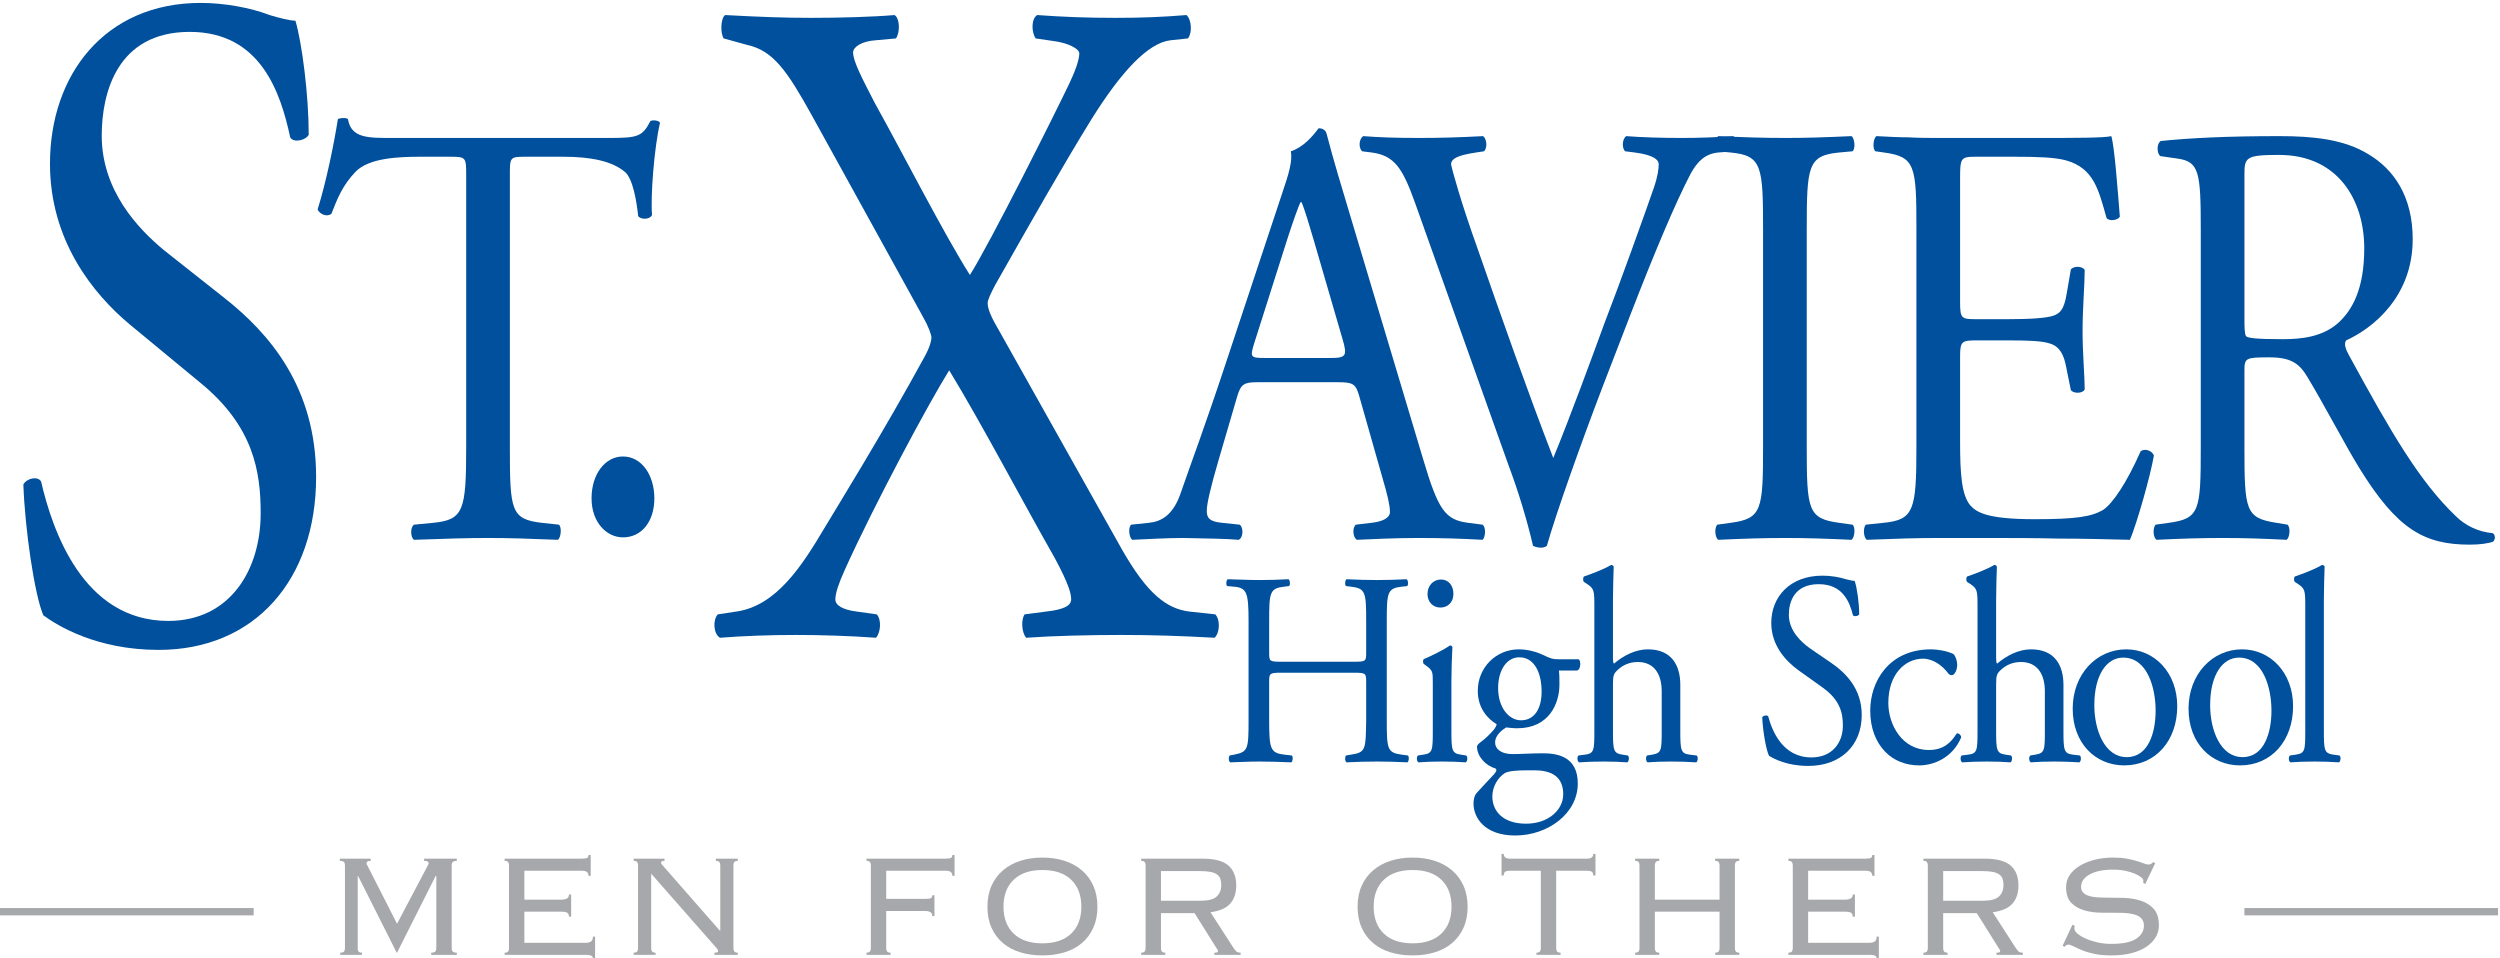 <?xml version="1.0" encoding="UTF-8" standalone="no"?>
<svg
   xmlns:dc="http://purl.org/dc/elements/1.1/"
   xmlns:cc="http://creativecommons.org/ns#"
   xmlns:rdf="http://www.w3.org/1999/02/22-rdf-syntax-ns#"
   xmlns:svg="http://www.w3.org/2000/svg"
   xmlns="http://www.w3.org/2000/svg"
   xmlns:sodipodi="http://sodipodi.sourceforge.net/DTD/sodipodi-0.dtd"
   xmlns:inkscape="http://www.inkscape.org/namespaces/inkscape"
   width="240px"
   height="92px"
   viewBox="0 0 240 92"
   version="1.1"
   id="svg46"
   sodipodi:docname="St. Xavier High School (Cincinnati) formal logo 2011 without shield.svg"
   inkscape:version="0.92.2 5c3e80d, 2017-08-06">
  <sodipodi:namedview
     pagecolor="#ffffff"
     bordercolor="#666666"
     borderopacity="1"
     objecttolerance="10"
     gridtolerance="10"
     guidetolerance="10"
     inkscape:pageopacity="0"
     inkscape:pageshadow="2"
     inkscape:window-width="1014"
     inkscape:window-height="713"
     id="namedview48"
     showgrid="false"
     inkscape:zoom="1.975"
     inkscape:cx="116.20253"
     inkscape:cy="46"
     inkscape:window-x="0"
     inkscape:window-y="0"
     inkscape:window-maximized="0"
     inkscape:current-layer="Header" />
  <!-- Generator: Sketch 48.2 (47327) - http://www.bohemiancoding.com/sketch -->
  <title
     id="title2">logo-new</title>
  <desc
     id="desc4">Created with Sketch.</desc>
  <defs
     id="defs6" />
  <g
     id="Header"
     stroke="none"
     stroke-width="1"
     fill="none"
     fill-rule="evenodd"
     transform="translate(-601, -50)">
    <g
       id="Masthead"
       fill="#FFFFFF"
       style="fill:#00509d;fill-opacity:1">
      <g
         id="g42"
         style="fill:#00509d;fill-opacity:1">
        <g
           id="logo-new"
           transform="translate(601, 50)"
           style="fill:#00509d;fill-opacity:1">
          <g
             id="st_xavier_formal_logo_no_shield"
             style="fill:#00509d;fill-opacity:1">
            <path
               d="M0,87.875 L24.351,87.875 L24.351,87.173 L0,87.173 L0,87.875 Z M215.458,87.875 L239.81,87.875 L239.81,87.173 L215.458,87.173 L215.458,87.875 Z"
               id="Stroke-1"
               fill-rule="nonzero"
               style="fill:#a7a8ab;fill-opacity:1" />
            <path
               d="M32.66,91.456 C32.848,91.456 32.969,91.419 33.027,91.341 C33.086,91.266 33.115,91.164 33.115,91.034 L33.115,83.063 C33.115,82.935 33.084,82.832 33.02,82.756 C32.955,82.68 32.823,82.643 32.625,82.643 L32.625,82.431 L35.59,82.431 L35.59,82.643 C35.321,82.643 35.187,82.719 35.187,82.87 C35.187,82.941 35.209,83.005 35.257,83.063 L38.115,88.682 L41.081,83.063 C41.093,83.029 41.107,82.994 41.125,82.958 C41.142,82.923 41.152,82.888 41.152,82.853 C41.152,82.795 41.119,82.745 41.054,82.704 C40.99,82.663 40.876,82.643 40.713,82.643 L40.713,82.431 L43.853,82.431 L43.853,82.643 C43.654,82.643 43.523,82.68 43.459,82.756 C43.394,82.832 43.362,82.935 43.362,83.063 L43.362,91.034 C43.362,91.164 43.394,91.266 43.459,91.341 C43.523,91.419 43.654,91.456 43.853,91.456 L43.853,91.666 L41.397,91.666 L41.397,91.456 C41.595,91.456 41.727,91.419 41.792,91.341 C41.856,91.266 41.887,91.164 41.887,91.034 L41.887,84.099 L41.836,84.064 L38.099,91.491 L34.362,84.064 L34.343,84.099 L34.343,91.034 C34.332,91.164 34.356,91.266 34.415,91.341 C34.473,91.419 34.584,91.456 34.748,91.456 L34.748,91.666 L32.66,91.666 L32.66,91.456"
               id="Fill-4"
               style="fill:#a7a8ab;fill-opacity:1" />
            <path
               d="M48.778,82.756 C48.719,82.68 48.608,82.643 48.444,82.643 L48.444,82.431 L55.795,82.431 C56.1,82.431 56.292,82.405 56.374,82.353 C56.455,82.299 56.497,82.209 56.497,82.08 L56.707,82.08 L56.707,84.082 L56.497,84.082 C56.497,83.93 56.451,83.81 56.356,83.722 C56.263,83.634 56.081,83.591 55.813,83.591 L50.34,83.591 L50.34,86.365 L53.9,86.365 C54.112,86.365 54.284,86.33 54.418,86.259 C54.552,86.189 54.62,86.06 54.62,85.873 L54.83,85.873 L54.83,87.998 L54.62,87.998 C54.62,87.822 54.567,87.698 54.462,87.629 C54.356,87.559 54.181,87.523 53.936,87.523 L50.34,87.523 L50.34,90.508 L56.199,90.508 C56.444,90.508 56.626,90.463 56.743,90.376 C56.86,90.288 56.919,90.133 56.919,89.911 L57.128,89.911 L57.128,92 L56.919,92 C56.919,91.778 56.714,91.667 56.305,91.667 L48.444,91.667 L48.444,91.456 C48.608,91.456 48.719,91.419 48.778,91.341 C48.836,91.266 48.865,91.164 48.865,91.034 L48.865,83.064 C48.865,82.935 48.836,82.832 48.778,82.756"
               id="Fill-5"
               style="fill:#a7a8ab;fill-opacity:1" />
            <path
               d="M69.146,89.35 L69.146,83.063 C69.146,82.935 69.116,82.832 69.058,82.756 C68.999,82.68 68.888,82.643 68.724,82.643 L68.724,82.431 L70.829,82.431 L70.829,82.643 C70.666,82.643 70.555,82.68 70.497,82.756 C70.438,82.832 70.409,82.935 70.409,83.063 L70.409,91.034 C70.409,91.164 70.438,91.266 70.497,91.341 C70.555,91.419 70.666,91.456 70.829,91.456 L70.829,91.666 L68.584,91.666 L68.584,91.456 C68.818,91.456 68.935,91.409 68.935,91.315 C68.935,91.234 68.912,91.166 68.865,91.114 C68.818,91.062 68.783,91.017 68.759,90.982 L62.514,83.872 L62.514,91.034 C62.514,91.164 62.543,91.266 62.602,91.341 C62.66,91.419 62.771,91.456 62.935,91.456 L62.935,91.666 L60.829,91.666 L60.829,91.456 C60.994,91.456 61.105,91.419 61.164,91.341 C61.222,91.266 61.251,91.164 61.251,91.034 L61.251,83.063 C61.251,82.935 61.222,82.832 61.164,82.756 C61.105,82.68 60.994,82.643 60.829,82.643 L60.829,82.431 L63.795,82.431 L63.795,82.643 C63.666,82.643 63.578,82.657 63.532,82.686 C63.485,82.715 63.461,82.766 63.461,82.835 C63.461,82.87 63.476,82.909 63.505,82.95 C63.535,82.991 63.567,83.029 63.602,83.063 L69.11,89.35 L69.146,89.35"
               id="Fill-8"
               style="fill:#a7a8ab;fill-opacity:1" />
            <path
               d="M89.497,87.945 C89.497,87.769 89.451,87.652 89.357,87.594 C89.228,87.5 89.046,87.453 88.813,87.453 L85.076,87.453 L85.076,91.034 C85.076,91.164 85.105,91.266 85.164,91.341 C85.221,91.419 85.333,91.456 85.498,91.456 L85.498,91.666 L83.181,91.666 L83.181,91.456 C83.345,91.456 83.456,91.419 83.515,91.341 C83.573,91.266 83.603,91.164 83.603,91.034 L83.603,83.063 C83.603,82.935 83.573,82.832 83.515,82.756 C83.456,82.68 83.345,82.643 83.181,82.643 L83.181,82.431 L90.725,82.431 C91.029,82.431 91.222,82.405 91.304,82.353 C91.385,82.299 91.427,82.209 91.427,82.08 L91.638,82.08 L91.638,84.082 L91.427,84.082 C91.427,83.93 91.38,83.81 91.287,83.722 C91.193,83.634 91.011,83.59 90.742,83.59 L85.076,83.59 L85.076,86.294 L88.795,86.294 C89.1,86.294 89.293,86.268 89.374,86.215 C89.455,86.162 89.497,86.072 89.497,85.943 L89.708,85.943 L89.708,87.945 L89.497,87.945"
               id="Fill-9"
               style="fill:#a7a8ab;fill-opacity:1" />
            <path
               d="M97.309,84.457 C96.66,85.082 96.335,85.943 96.335,87.04 C96.335,88.138 96.66,88.999 97.309,89.623 C97.958,90.248 98.879,90.56 100.073,90.56 C101.265,90.56 102.186,90.248 102.836,89.623 C103.484,88.999 103.809,88.138 103.809,87.04 C103.809,85.943 103.484,85.082 102.836,84.457 C102.186,83.832 101.265,83.521 100.073,83.521 C98.879,83.521 97.958,83.832 97.309,84.457 M102.178,82.634 C102.821,82.839 103.378,83.143 103.853,83.547 C104.327,83.95 104.694,84.445 104.957,85.03 C105.22,85.615 105.352,86.288 105.352,87.049 C105.352,87.81 105.22,88.483 104.957,89.068 C104.694,89.654 104.327,90.145 103.853,90.543 C103.378,90.941 102.821,91.237 102.178,91.429 C101.535,91.623 100.833,91.72 100.073,91.72 C99.312,91.72 98.611,91.623 97.968,91.429 C97.324,91.237 96.766,90.941 96.291,90.543 C95.818,90.145 95.45,89.654 95.187,89.068 C94.924,88.483 94.792,87.81 94.792,87.049 C94.792,86.288 94.924,85.615 95.187,85.03 C95.45,84.445 95.818,83.95 96.291,83.547 C96.766,83.143 97.324,82.839 97.968,82.634 C98.611,82.428 99.312,82.327 100.073,82.327 C100.833,82.327 101.535,82.428 102.178,82.634"
               id="Fill-10"
               style="fill:#a7a8ab;fill-opacity:1" />
            <path
               d="M115.293,86.469 C116.007,86.469 116.509,86.335 116.801,86.066 C117.094,85.797 117.24,85.429 117.24,84.96 C117.24,84.726 117.211,84.527 117.152,84.363 C117.094,84.2 116.989,84.061 116.837,83.95 C116.684,83.839 116.478,83.757 116.215,83.704 C115.952,83.652 115.615,83.625 115.206,83.625 L111.451,83.625 L111.451,86.469 L115.293,86.469 Z M111.538,91.341 C111.596,91.419 111.709,91.456 111.872,91.456 L111.872,91.666 L109.556,91.666 L109.556,91.456 C109.721,91.456 109.831,91.419 109.89,91.341 C109.948,91.266 109.978,91.164 109.978,91.034 L109.978,83.063 C109.978,82.935 109.948,82.832 109.89,82.756 C109.831,82.679 109.721,82.643 109.556,82.643 L109.556,82.431 L115.434,82.431 C116.592,82.431 117.422,82.65 117.925,83.089 C118.427,83.528 118.679,84.164 118.679,84.995 C118.679,85.732 118.486,86.318 118.1,86.75 C117.714,87.184 117.083,87.459 116.206,87.576 L118.416,90.999 C118.545,91.187 118.646,91.31 118.724,91.369 C118.799,91.427 118.925,91.456 119.1,91.456 L119.1,91.666 L116.574,91.666 L116.574,91.456 C116.726,91.456 116.823,91.444 116.863,91.421 C116.904,91.398 116.925,91.357 116.925,91.298 C116.925,91.227 116.896,91.164 116.837,91.105 L114.679,87.663 L111.451,87.663 L111.451,91.034 C111.451,91.164 111.48,91.266 111.538,91.341 Z"
               id="Fill-11"
               style="fill:#a7a8ab;fill-opacity:1" />
            <path
               d="M132.846,84.457 C132.196,85.082 131.873,85.943 131.873,87.04 C131.873,88.138 132.196,88.999 132.846,89.623 C133.495,90.248 134.417,90.56 135.609,90.56 C136.801,90.56 137.723,90.248 138.373,89.623 C139.022,88.999 139.345,88.138 139.345,87.04 C139.345,85.943 139.022,85.082 138.373,84.457 C137.723,83.832 136.801,83.521 135.609,83.521 C134.417,83.521 133.495,83.832 132.846,84.457 M137.714,82.634 C138.357,82.839 138.916,83.143 139.389,83.547 C139.864,83.95 140.232,84.445 140.495,85.03 C140.759,85.615 140.891,86.288 140.891,87.049 C140.891,87.81 140.759,88.483 140.495,89.068 C140.232,89.654 139.864,90.145 139.389,90.543 C138.916,90.941 138.357,91.237 137.714,91.429 C137.072,91.623 136.37,91.72 135.609,91.72 C134.848,91.72 134.147,91.623 133.504,91.429 C132.861,91.237 132.302,90.941 131.829,90.543 C131.355,90.145 130.986,89.654 130.723,89.068 C130.46,88.483 130.328,87.81 130.328,87.049 C130.328,86.288 130.46,85.615 130.723,85.03 C130.986,84.445 131.355,83.95 131.829,83.547 C132.302,83.143 132.861,82.839 133.504,82.634 C134.147,82.428 134.848,82.327 135.609,82.327 C136.37,82.327 137.072,82.428 137.714,82.634"
               id="Fill-12"
               style="fill:#a7a8ab;fill-opacity:1" />
            <path
               d="M147.498,91.456 C147.662,91.456 147.773,91.419 147.832,91.341 C147.89,91.266 147.92,91.164 147.92,91.034 L147.92,83.59 L144.972,83.59 C144.75,83.59 144.592,83.622 144.499,83.687 C144.404,83.752 144.358,83.872 144.358,84.047 L144.148,84.047 L144.148,81.976 L144.358,81.976 C144.358,82.28 144.562,82.431 144.972,82.431 L152.34,82.431 C152.75,82.431 152.954,82.28 152.954,81.976 L153.166,81.976 L153.166,84.047 L152.954,84.047 C152.954,83.872 152.908,83.752 152.815,83.687 C152.72,83.622 152.562,83.59 152.34,83.59 L149.394,83.59 L149.394,91.034 C149.394,91.164 149.422,91.266 149.481,91.341 C149.539,91.419 149.65,91.456 149.814,91.456 L149.814,91.666 L147.498,91.666 L147.498,91.456"
               id="Fill-13"
               style="fill:#a7a8ab;fill-opacity:1" />
            <path
               d="M166.639,91.341 C166.696,91.419 166.807,91.456 166.972,91.456 L166.972,91.666 L164.655,91.666 L164.655,91.456 C164.82,91.456 164.931,91.419 164.989,91.341 C165.047,91.266 165.077,91.164 165.077,91.034 L165.077,87.523 L158.866,87.523 L158.866,91.034 C158.866,91.164 158.896,91.266 158.954,91.341 C159.013,91.419 159.124,91.456 159.288,91.456 L159.288,91.666 L156.972,91.666 L156.972,91.456 C157.135,91.456 157.246,91.419 157.305,91.341 C157.364,91.266 157.392,91.164 157.392,91.034 L157.392,83.063 C157.392,82.935 157.364,82.832 157.305,82.756 C157.246,82.68 157.135,82.643 156.972,82.643 L156.972,82.431 L159.288,82.431 L159.288,82.643 C159.124,82.643 159.013,82.68 158.954,82.756 C158.896,82.832 158.866,82.935 158.866,83.063 L158.866,86.365 L165.077,86.365 L165.077,83.063 C165.077,82.935 165.047,82.832 164.989,82.756 C164.931,82.68 164.82,82.643 164.655,82.643 L164.655,82.431 L166.972,82.431 L166.972,82.643 C166.807,82.643 166.696,82.68 166.639,82.756 C166.58,82.832 166.551,82.935 166.551,83.063 L166.551,91.034 C166.551,91.164 166.58,91.266 166.639,91.341"
               id="Fill-14"
               style="fill:#a7a8ab;fill-opacity:1" />
            <path
               d="M172.02,82.756 C171.961,82.68 171.85,82.643 171.686,82.643 L171.686,82.431 L179.037,82.431 C179.342,82.431 179.533,82.405 179.615,82.353 C179.698,82.299 179.739,82.209 179.739,82.08 L179.949,82.08 L179.949,84.082 L179.739,84.082 C179.739,83.93 179.693,83.81 179.598,83.722 C179.505,83.634 179.324,83.591 179.055,83.591 L173.581,83.591 L173.581,86.365 L177.142,86.365 C177.353,86.365 177.526,86.33 177.66,86.259 C177.794,86.189 177.861,86.06 177.861,85.873 L178.072,85.873 L178.072,87.998 L177.861,87.998 C177.861,87.822 177.809,87.698 177.704,87.629 C177.598,87.559 177.422,87.523 177.178,87.523 L173.581,87.523 L173.581,90.508 L179.44,90.508 C179.686,90.508 179.868,90.463 179.985,90.376 C180.101,90.288 180.16,90.133 180.16,89.911 L180.371,89.911 L180.371,92 L180.16,92 C180.16,91.778 179.956,91.667 179.546,91.667 L171.686,91.667 L171.686,91.456 C171.85,91.456 171.961,91.419 172.02,91.341 C172.077,91.266 172.107,91.164 172.107,91.034 L172.107,83.064 C172.107,82.935 172.077,82.832 172.02,82.756"
               id="Fill-16"
               style="fill:#a7a8ab;fill-opacity:1" />
            <path
               d="M190.386,86.469 C191.098,86.469 191.601,86.335 191.895,86.066 C192.187,85.797 192.333,85.429 192.333,84.96 C192.333,84.726 192.303,84.527 192.246,84.363 C192.187,84.2 192.081,84.061 191.929,83.95 C191.777,83.839 191.57,83.757 191.307,83.704 C191.044,83.652 190.708,83.625 190.298,83.625 L186.544,83.625 L186.544,86.469 L190.386,86.469 Z M186.632,91.341 C186.689,91.419 186.8,91.456 186.965,91.456 L186.965,91.666 L184.648,91.666 L184.648,91.456 C184.813,91.456 184.924,91.419 184.983,91.341 C185.041,91.266 185.071,91.164 185.071,91.034 L185.071,83.063 C185.071,82.935 185.041,82.832 184.983,82.756 C184.924,82.679 184.813,82.643 184.648,82.643 L184.648,82.431 L190.526,82.431 C191.684,82.431 192.514,82.65 193.018,83.089 C193.521,83.528 193.771,84.164 193.771,84.995 C193.771,85.732 193.58,86.318 193.193,86.75 C192.806,87.184 192.176,87.459 191.299,87.576 L193.508,90.999 C193.637,91.187 193.74,91.31 193.815,91.369 C193.892,91.427 194.018,91.456 194.194,91.456 L194.194,91.666 L191.666,91.666 L191.666,91.456 C191.818,91.456 191.916,91.444 191.956,91.421 C191.996,91.398 192.017,91.357 192.017,91.298 C192.017,91.227 191.988,91.164 191.929,91.105 L189.772,87.663 L186.544,87.663 L186.544,91.034 C186.544,91.164 186.573,91.266 186.632,91.341 Z"
               id="Fill-18"
               style="fill:#a7a8ab;fill-opacity:1" />
            <path
               d="M199.185,88.892 C199.151,88.975 199.133,89.051 199.133,89.121 C199.133,89.285 199.236,89.454 199.44,89.63 C199.644,89.805 199.914,89.966 200.248,90.112 C200.58,90.259 200.957,90.379 201.378,90.473 C201.8,90.567 202.227,90.613 202.66,90.613 C203.77,90.613 204.575,90.449 205.072,90.121 C205.568,89.794 205.818,89.373 205.818,88.857 C205.818,88.612 205.756,88.407 205.632,88.243 C205.511,88.079 205.34,87.953 205.124,87.866 C204.907,87.778 204.657,87.716 204.371,87.682 C204.084,87.647 203.777,87.628 203.449,87.628 C202.91,87.628 202.34,87.625 201.739,87.619 C201.135,87.614 200.583,87.538 200.08,87.391 C199.577,87.245 199.162,87.003 198.834,86.663 C198.507,86.323 198.344,85.82 198.344,85.153 C198.344,84.731 198.46,84.348 198.695,84.003 C198.929,83.657 199.247,83.362 199.651,83.117 C200.054,82.87 200.531,82.678 201.081,82.537 C201.63,82.396 202.227,82.327 202.869,82.327 C203.373,82.327 203.808,82.361 204.177,82.431 C204.546,82.502 204.864,82.578 205.133,82.66 C205.402,82.742 205.625,82.818 205.8,82.888 C205.975,82.958 206.122,82.994 206.239,82.994 C206.367,82.994 206.46,82.971 206.519,82.923 C206.577,82.877 206.636,82.824 206.695,82.766 L206.905,82.853 L205.94,84.872 L205.747,84.75 C205.759,84.714 205.764,84.639 205.764,84.521 C205.764,84.439 205.694,84.339 205.554,84.223 C205.413,84.106 205.215,83.991 204.958,83.879 C204.7,83.768 204.394,83.675 204.037,83.599 C203.679,83.523 203.291,83.485 202.869,83.485 C201.922,83.485 201.171,83.637 200.616,83.941 C200.06,84.246 199.782,84.644 199.782,85.136 C199.782,85.358 199.843,85.537 199.966,85.671 C200.09,85.806 200.258,85.911 200.475,85.986 C200.691,86.064 200.942,86.113 201.23,86.136 C201.516,86.16 201.824,86.171 202.151,86.171 C202.701,86.171 203.274,86.18 203.87,86.198 C204.466,86.215 205.015,86.307 205.519,86.469 C206.022,86.634 206.437,86.897 206.765,87.26 C207.092,87.623 207.255,88.155 207.255,88.857 C207.255,89.232 207.159,89.592 206.966,89.937 C206.773,90.283 206.484,90.59 206.098,90.859 C205.712,91.128 205.235,91.339 204.667,91.491 C204.1,91.643 203.442,91.72 202.694,91.72 C202.063,91.72 201.516,91.669 201.055,91.571 C200.592,91.47 200.196,91.354 199.87,91.22 C199.543,91.084 199.273,90.961 199.063,90.85 C198.852,90.739 198.682,90.683 198.554,90.683 C198.436,90.683 198.315,90.754 198.186,90.895 L198.011,90.789 L198.958,88.769 L199.185,88.892"
               id="Fill-19"
               style="fill:#a7a8ab;fill-opacity:1" />
            <path
               d="M15.231,62.39 C9.269,62.39 5.508,60.057 4.159,59.069 C3.308,57.094 2.385,50.723 2.244,46.504 C2.599,45.875 3.663,45.696 3.947,46.233 C5.011,50.812 7.921,59.608 16.153,59.608 C22.114,59.608 25.025,54.672 25.025,49.285 C25.025,45.336 24.386,40.939 19.204,36.721 L12.464,31.154 C8.915,28.193 4.798,23.077 4.798,15.717 C4.798,7.19 10.05,0.279 19.276,0.279 C21.476,0.279 24.032,0.727 25.876,1.445 C26.798,1.715 27.792,1.985 28.36,1.985 C28.999,4.139 29.637,9.164 29.637,12.935 C29.354,13.473 28.218,13.742 27.864,13.204 C26.941,8.895 25.025,3.061 18.211,3.061 C11.256,3.061 9.766,8.895 9.766,13.024 C9.766,18.231 13.172,21.909 15.799,24.065 L21.476,28.552 C25.947,32.053 30.347,37.259 30.347,45.784 C30.347,55.658 24.456,62.39 15.231,62.39"
               id="Fill-21"
               style="fill:#00509d;fill-opacity:1" />
            <path
               d="M48.947,42.919 C48.947,49.028 49.048,49.843 52.013,50.191 L53.649,50.368 C53.956,50.599 53.853,51.647 53.547,51.821 C50.633,51.705 48.895,51.647 46.851,51.647 C44.806,51.647 43.016,51.705 39.745,51.821 C39.438,51.647 39.335,50.658 39.745,50.368 L41.585,50.191 C44.499,49.902 44.754,49.028 44.754,42.919 L44.754,16.908 C44.754,15.105 44.754,15.047 43.221,15.047 L40.409,15.047 C38.211,15.047 35.399,15.164 34.122,16.501 C32.894,17.782 32.383,19.062 31.821,20.517 C31.413,20.866 30.696,20.574 30.491,20.109 C31.309,17.491 32.077,13.766 32.435,11.44 C32.587,11.324 33.253,11.266 33.406,11.44 C33.712,13.301 35.399,13.243 37.752,13.243 L58.455,13.243 C61.215,13.243 61.675,13.125 62.441,11.614 C62.698,11.497 63.26,11.555 63.361,11.788 C62.799,14.174 62.441,18.888 62.595,20.634 C62.391,21.099 61.522,21.099 61.266,20.749 C61.112,19.295 60.754,17.141 59.988,16.501 C58.813,15.512 56.87,15.047 54.058,15.047 L50.428,15.047 C48.895,15.047 48.947,15.105 48.947,17.025 L48.947,42.919"
               id="Fill-23"
               style="fill:#00509d;fill-opacity:1" />
            <path
               d="M116.671,58.979 C117.168,59.518 117.095,60.774 116.601,61.224 C113.334,61.043 110.567,60.955 107.657,60.955 C104.463,60.955 101.058,61.043 98.502,61.224 C98.077,60.685 98.006,59.518 98.361,58.979 L100.419,58.71 C102.051,58.53 102.832,58.172 102.832,57.544 C102.832,57.005 102.619,56.108 101.271,53.595 C98.147,48.118 94.244,40.67 91.122,35.553 C89.206,38.604 83.954,48.388 81.115,54.672 C80.547,55.928 80.193,56.916 80.193,57.544 C80.193,58.083 80.832,58.53 82.251,58.71 L84.168,58.979 C84.664,59.518 84.522,60.774 84.096,61.224 C81.541,61.043 78.845,60.955 76.432,60.955 C74.019,60.955 71.393,61.043 69.122,61.224 C68.484,60.865 68.412,59.518 68.908,58.979 L70.684,58.71 C74.516,58.172 76.999,54.312 79.128,50.723 C79.98,49.285 84.876,41.387 88.78,34.207 C89.277,33.31 89.418,32.682 89.418,32.411 C89.418,32.142 89.135,31.335 88.567,30.347 L77.921,11.048 C75.58,6.831 74.232,4.857 71.747,4.318 L69.477,3.689 C69.122,3.15 69.193,1.714 69.618,1.445 C72.954,1.624 75.297,1.714 77.851,1.714 C80.619,1.714 83.813,1.624 85.87,1.445 C86.367,1.714 86.439,3.06 86.013,3.689 L84.025,3.869 C82.747,3.959 81.896,4.497 81.896,5.035 C81.896,5.844 82.677,7.371 84.025,9.973 C86.439,14.281 90.554,22.357 93.109,26.397 C94.954,23.526 101.341,10.78 102.619,8.088 C103.187,6.92 103.613,5.754 103.613,5.125 C103.613,4.677 102.547,4.139 101.271,3.959 L99.425,3.689 C98.999,3.06 98.999,1.803 99.568,1.445 C102.051,1.624 104.322,1.714 107.09,1.714 C109.716,1.714 111.703,1.624 113.903,1.445 C114.399,1.894 114.47,3.15 114.044,3.689 L112.342,3.869 C110.213,4.139 107.657,6.831 104.749,11.499 C101.98,15.986 98.929,21.372 95.522,27.386 C95.097,28.193 94.813,28.822 94.813,29.09 C94.813,29.359 94.884,29.989 95.735,31.425 L107.728,52.786 C110.142,57.005 111.987,58.441 114.187,58.71 L116.671,58.979"
               id="Fill-24"
               style="fill:#00509d;fill-opacity:1" />
            <path
               d="M132.77,46.06 C133.18,47.458 133.436,48.506 133.436,49.146 C133.436,49.727 132.721,50.077 131.646,50.192 L130.163,50.368 C129.806,50.658 129.858,51.588 130.266,51.821 C131.749,51.764 133.692,51.647 136.145,51.647 C138.444,51.647 140.234,51.705 142.33,51.821 C142.587,51.588 142.688,50.658 142.33,50.368 L140.95,50.192 C138.752,49.903 138.086,49.029 136.605,44.025 L129.601,20.634 C128.835,18.071 128.015,15.396 127.352,12.836 C127.249,12.428 126.891,12.312 126.585,12.312 C126.022,13.068 125.153,14.116 123.925,14.523 C124.079,15.455 123.772,16.56 123.056,18.655 L117.844,34.366 C115.696,40.882 114.265,44.664 113.345,47.34 C112.628,49.436 111.504,50.077 110.278,50.192 L108.59,50.368 C108.284,50.658 108.386,51.588 108.693,51.821 C110.074,51.764 111.912,51.647 113.6,51.647 C116.003,51.705 117.589,51.705 118.917,51.821 C119.378,51.588 119.378,50.658 119.018,50.368 L117.331,50.192 C116.105,50.077 115.85,49.727 115.85,49.029 C115.85,48.389 116.207,46.817 116.974,44.199 L118.762,38.088 C119.121,36.867 119.427,36.693 120.706,36.693 L128.425,36.693 C129.959,36.693 130.163,36.867 130.522,38.148 L132.77,46.06 Z M123.618,22.843 C124.182,21.099 124.693,19.701 124.846,19.412 L124.949,19.412 C125.255,20.11 125.714,21.68 126.126,23.077 L128.886,32.562 C129.346,34.133 129.244,34.366 127.761,34.366 L121.472,34.366 C120.041,34.366 119.99,34.307 120.399,32.968 L123.618,22.843 Z"
               id="Fill-25"
               style="fill:#00509d;fill-opacity:1" />
            <path
               d="M135.822,19.412 C134.646,16.153 133.88,14.931 131.681,14.64 L130.761,14.523 C130.404,14.175 130.455,13.358 130.863,13.068 C132.347,13.184 133.983,13.243 136.182,13.243 C138.429,13.243 140.218,13.184 142.366,13.068 C142.724,13.301 142.825,14.175 142.469,14.523 L141.701,14.64 C139.759,14.931 139.35,15.28 139.298,15.745 C139.401,16.327 140.27,19.47 141.856,23.892 C144.206,30.641 146.557,37.333 149.114,43.966 C150.699,40.127 152.896,34.133 154.021,31.048 C155.554,27.092 157.906,20.517 158.775,18.014 C159.185,16.792 159.235,16.153 159.235,15.745 C159.235,15.338 158.724,14.873 156.935,14.64 L156.014,14.523 C155.657,14.175 155.758,13.301 156.117,13.068 C157.548,13.184 159.492,13.243 161.432,13.243 C163.119,13.243 164.704,13.184 166.391,13.068 C166.75,13.301 166.75,14.233 166.494,14.523 L164.959,14.64 C163.733,14.755 162.968,15.454 162.301,16.677 C160.872,19.412 158.878,24.125 156.578,30.06 L153.817,37.216 C151.771,42.57 149.368,49.32 148.499,52.403 C148.347,52.519 148.143,52.578 147.938,52.578 C147.682,52.578 147.427,52.519 147.171,52.403 C146.608,49.96 145.74,47.109 144.819,44.664 L135.822,19.412"
               id="Fill-26"
               style="fill:#00509d;fill-opacity:1" />
            <path
               d="M169.255,22.088 C169.255,15.92 169.152,14.931 166.135,14.64 L164.858,14.523 C164.55,14.289 164.653,13.243 164.96,13.068 C167.516,13.184 169.255,13.243 171.401,13.243 C173.447,13.243 175.184,13.184 177.74,13.068 C178.047,13.243 178.148,14.289 177.843,14.523 L176.565,14.64 C173.549,14.931 173.447,15.92 173.447,22.088 L173.447,42.802 C173.447,48.971 173.549,49.785 176.565,50.192 L177.843,50.368 C178.148,50.599 178.047,51.647 177.74,51.821 C175.184,51.705 173.447,51.647 171.401,51.647 C169.255,51.647 167.516,51.705 164.96,51.821 C164.653,51.647 164.55,50.716 164.858,50.368 L166.135,50.192 C169.152,49.785 169.255,48.971 169.255,42.802 L169.255,22.088"
               id="Fill-27"
               style="fill:#00509d;fill-opacity:1" />
            <path
               d="M183.976,21.971 C183.976,15.92 183.874,15.047 180.858,14.64 L180.04,14.523 C179.734,14.289 179.836,13.243 180.142,13.068 C181.267,13.125 182.238,13.184 183.21,13.184 C184.18,13.243 185.152,13.243 186.175,13.243 L195.785,13.243 C199.057,13.243 202.072,13.243 202.685,13.068 C202.994,14.056 203.3,18.247 203.505,20.807 C203.3,21.156 202.482,21.273 202.227,20.923 C201.46,18.188 200.999,16.153 198.342,15.396 C197.267,15.105 195.632,15.047 193.382,15.047 L189.702,15.047 C188.169,15.047 188.169,15.164 188.169,17.375 L188.169,29.012 C188.169,30.642 188.321,30.642 189.856,30.642 L192.821,30.642 C194.967,30.642 196.552,30.525 197.166,30.293 C197.778,30.06 198.138,29.71 198.392,28.255 L198.801,25.87 C199.057,25.52 199.926,25.52 200.131,25.929 C200.131,27.325 199.926,29.594 199.926,31.805 C199.926,33.9 200.131,36.11 200.131,37.391 C199.926,37.797 199.057,37.797 198.801,37.449 L198.342,35.181 C198.138,34.132 197.778,33.26 196.757,32.968 C196.041,32.734 194.813,32.677 192.821,32.677 L189.856,32.677 C188.321,32.677 188.169,32.734 188.169,34.249 L188.169,42.454 C188.169,45.536 188.321,47.516 189.139,48.506 C189.752,49.202 190.827,49.844 195.325,49.844 C199.261,49.844 200.745,49.61 201.868,48.971 C202.788,48.389 204.168,46.351 205.499,43.326 C205.855,43.036 206.571,43.21 206.776,43.732 C206.418,45.77 205.14,50.25 204.475,51.821 C202.175,51.764 199.875,51.705 197.626,51.705 C195.325,51.647 193.077,51.647 190.775,51.647 L186.175,51.647 C183.976,51.647 182.238,51.705 179.223,51.821 C178.916,51.647 178.813,50.716 179.12,50.368 L180.807,50.192 C183.721,49.902 183.976,49.028 183.976,42.919 L183.976,21.971"
               id="Fill-28"
               style="fill:#00509d;fill-opacity:1" />
            <path
               d="M211.274,42.919 C211.274,49.028 211.172,49.785 208.207,50.191 L206.93,50.368 C206.623,50.775 206.726,51.647 207.032,51.821 C209.434,51.705 211.274,51.647 213.421,51.647 C215.466,51.647 217.204,51.705 219.504,51.821 C219.811,51.647 219.914,50.658 219.606,50.368 L218.535,50.191 C215.569,49.726 215.466,49.028 215.466,42.919 L215.466,35.588 C215.466,34.365 215.569,34.306 217.868,34.306 C219.914,34.306 220.732,34.888 221.498,36.169 C223.083,38.787 225.179,42.802 226.509,44.956 C230.137,50.832 232.744,52.286 237.091,52.286 C238.062,52.286 238.879,52.171 239.34,51.997 C239.594,51.764 239.544,51.297 239.288,51.181 C237.907,51.066 236.629,50.426 235.761,49.552 C232.284,46.236 229.575,41.581 225.485,34.073 C225.23,33.608 224.973,33.028 225.23,32.677 C227.787,31.515 231.62,28.489 231.62,22.96 C231.62,18.888 229.83,16.268 227.377,14.813 C225.026,13.358 222.009,13.068 218.841,13.068 C213.829,13.068 210.305,13.243 207.441,13.534 C207.032,13.766 207.032,14.697 207.39,14.988 L209.025,15.22 C211.121,15.512 211.274,16.501 211.274,22.03 L211.274,42.919 Z M215.466,16.734 C215.466,15.105 215.62,14.872 218.789,14.872 C224.464,14.872 226.968,19.236 226.968,23.834 C226.968,27.79 225.792,29.825 224.413,31.049 C222.931,32.33 220.987,32.562 219.147,32.562 C216.54,32.562 215.773,32.445 215.62,32.27 C215.466,32.038 215.466,31.398 215.466,30.351 L215.466,16.734 Z"
               id="Fill-29"
               style="fill:#00509d;fill-opacity:1" />
            <path
               d="M123.046,64.58 C121.889,64.58 121.84,64.632 121.84,65.425 L121.84,69.148 C121.84,71.92 121.962,72.29 123.311,72.448 L124.011,72.526 C124.155,72.632 124.107,73.108 123.962,73.186 C122.661,73.133 121.84,73.108 120.9,73.108 C119.862,73.108 119.041,73.16 118.102,73.186 C117.957,73.108 117.908,72.684 118.053,72.526 L118.463,72.448 C119.815,72.183 119.862,71.92 119.862,69.148 L119.862,59.645 C119.862,56.873 119.693,56.425 118.439,56.319 L117.812,56.265 C117.668,56.16 117.716,55.684 117.861,55.606 C119.041,55.632 119.862,55.684 120.9,55.684 C121.84,55.684 122.661,55.658 123.698,55.606 C123.843,55.684 123.891,56.16 123.745,56.265 L123.288,56.319 C121.889,56.477 121.84,56.873 121.84,59.645 L121.84,62.679 C121.84,63.498 121.889,63.526 123.046,63.526 L129.945,63.526 C131.104,63.526 131.152,63.498 131.152,62.679 L131.152,59.645 C131.152,56.873 131.104,56.477 129.68,56.319 L129.222,56.265 C129.077,56.16 129.125,55.684 129.27,55.606 C130.38,55.658 131.201,55.684 132.189,55.684 C133.13,55.684 133.951,55.658 135.036,55.606 C135.18,55.684 135.228,56.16 135.084,56.265 L134.577,56.319 C133.178,56.477 133.13,56.873 133.13,59.645 L133.13,69.148 C133.13,71.92 133.178,72.263 134.577,72.448 L135.157,72.526 C135.301,72.632 135.253,73.108 135.109,73.186 C133.951,73.133 133.13,73.108 132.189,73.108 C131.201,73.108 130.331,73.133 129.27,73.186 C129.125,73.108 129.077,72.684 129.222,72.526 L129.68,72.448 C131.152,72.237 131.104,71.92 131.152,69.148 L131.152,65.425 C131.152,64.632 131.104,64.58 129.945,64.58 L123.046,64.58"
               id="Fill-30"
               style="fill:#00509d;fill-opacity:1" />
            <path
               d="M139.526,56.979 C139.526,57.902 138.924,58.324 138.272,58.324 C137.526,58.324 137.041,57.744 137.041,57.031 C137.041,56.16 137.645,55.632 138.345,55.632 C139.067,55.632 139.526,56.238 139.526,56.979 M137.549,65.531 C137.549,64.503 137.549,64.369 136.898,63.895 L136.681,63.736 C136.584,63.632 136.584,63.34 136.705,63.261 C137.26,63.049 138.634,62.363 139.189,61.967 C139.31,61.967 139.406,62.021 139.431,62.125 C139.382,63.049 139.335,64.317 139.335,65.399 L139.335,70.151 C139.335,72.051 139.382,72.316 140.25,72.448 L140.757,72.526 C140.926,72.658 140.878,73.108 140.708,73.186 C139.986,73.133 139.285,73.108 138.441,73.108 C137.573,73.108 136.85,73.133 136.174,73.186 C136.006,73.108 135.956,72.658 136.126,72.526 L136.632,72.448 C137.526,72.316 137.549,72.051 137.549,70.151 L137.549,65.531"
               id="Fill-31"
               style="fill:#00509d;fill-opacity:1" />
            <path
               d="M146.015,69.148 C144.857,69.148 143.82,67.933 143.82,66.06 C143.82,64.265 144.69,63.101 145.846,63.101 C147.319,63.101 147.994,64.606 147.994,66.404 C147.994,68.014 147.319,69.148 146.015,69.148 Z M149.585,63.287 C149.055,63.287 148.886,63.233 148.114,62.865 C147.559,62.601 146.715,62.337 145.799,62.337 C143.652,62.337 141.867,64.052 141.867,66.323 C141.867,68.014 142.855,69.041 143.675,69.517 C143.675,69.649 143.554,69.86 143.434,70.019 C143.025,70.494 142.566,70.943 142.155,71.233 C141.891,71.444 141.794,71.55 141.794,71.683 C141.794,72.605 142.613,73.503 143.554,73.766 C143.773,73.926 143.58,74.163 143.361,74.401 C142.806,75.008 142.132,75.694 141.721,76.17 C141.552,76.381 141.458,76.724 141.458,77.147 C141.458,78.465 142.494,80.208 145.46,80.208 C148.597,80.208 151.467,78.097 151.467,75.217 C151.467,72.579 149.441,72.316 148.09,72.316 C147.029,72.316 146.039,72.393 145.22,72.393 C144.086,72.393 143.531,71.893 143.531,71.285 C143.531,70.52 144.303,70.019 144.592,69.833 C144.881,69.86 145.22,69.914 145.653,69.914 C148.716,69.914 149.706,67.538 149.706,65.716 C149.706,65.268 149.706,64.818 149.658,64.369 L151.394,64.369 C151.756,64.317 151.804,63.419 151.54,63.287 L149.585,63.287 Z M147.319,73.952 C149.055,73.952 150.069,74.639 150.069,76.249 C150.069,77.753 148.645,79.074 146.498,79.074 C144.303,79.074 143.265,77.884 143.265,76.459 C143.265,75.458 143.844,74.639 144.422,74.243 C144.761,74.004 145.727,73.952 146.498,73.952 L147.319,73.952 Z"
               id="Fill-32"
               style="fill:#00509d;fill-opacity:1" />
            <path
               d="M153.058,58.218 C153.058,56.662 153.035,56.504 152.312,56.028 L152.07,55.871 C151.949,55.789 151.949,55.421 152.07,55.341 C152.672,55.13 153.807,54.734 154.674,54.233 C154.772,54.233 154.868,54.286 154.915,54.392 C154.893,55.183 154.844,56.504 154.844,57.664 L154.844,63.209 C154.844,63.446 154.868,63.656 154.942,63.71 C155.809,62.97 156.966,62.337 158.197,62.337 C160.49,62.337 161.309,63.895 161.309,65.742 L161.309,70.151 C161.309,72.051 161.358,72.341 162.225,72.448 L162.876,72.526 C163.046,72.658 162.998,73.108 162.828,73.186 C161.961,73.133 161.26,73.108 160.416,73.108 C159.548,73.108 158.825,73.133 158.173,73.186 C158.005,73.108 157.956,72.658 158.124,72.526 L158.607,72.448 C159.5,72.29 159.524,72.051 159.524,70.151 L159.524,66.376 C159.524,64.687 158.777,63.552 157.232,63.552 C156.413,63.552 155.785,63.868 155.352,64.265 C154.915,64.66 154.844,64.792 154.844,65.716 L154.844,70.151 C154.844,72.051 154.893,72.316 155.761,72.448 L156.267,72.526 C156.437,72.632 156.389,73.108 156.219,73.186 C155.495,73.133 154.796,73.108 153.952,73.108 C153.082,73.108 152.359,73.133 151.588,73.186 C151.419,73.108 151.37,72.658 151.54,72.526 L152.143,72.448 C153.035,72.341 153.058,72.051 153.058,70.151 L153.058,58.218"
               id="Fill-33"
               style="fill:#00509d;fill-opacity:1" />
            <path
               d="M173.589,73.529 C171.562,73.529 170.281,72.844 169.824,72.553 C169.536,71.972 169.221,70.098 169.173,68.857 C169.293,68.672 169.655,68.62 169.752,68.778 C170.114,70.124 171.102,72.712 173.902,72.712 C175.927,72.712 176.916,71.259 176.916,69.676 C176.916,68.513 176.699,67.221 174.939,65.979 L172.647,64.343 C171.441,63.471 170.042,61.967 170.042,59.803 C170.042,57.296 171.827,55.263 174.962,55.263 C175.711,55.263 176.578,55.395 177.206,55.606 C177.52,55.684 177.857,55.765 178.049,55.765 C178.267,56.397 178.484,57.876 178.484,58.984 C178.387,59.143 178.001,59.221 177.881,59.064 C177.568,57.798 176.916,56.081 174.601,56.081 C172.238,56.081 171.729,57.798 171.729,59.01 C171.729,60.542 172.888,61.625 173.78,62.258 L175.711,63.578 C177.229,64.606 178.726,66.139 178.726,68.646 C178.726,71.55 176.724,73.529 173.589,73.529"
               id="Fill-34"
               style="fill:#00509d;fill-opacity:1" />
            <path
               d="M187.528,62.786 C187.719,62.97 187.889,63.394 187.889,63.841 C187.889,64.317 187.647,64.818 187.359,64.818 C187.237,64.818 187.118,64.764 187.02,64.632 C186.489,63.921 185.598,63.233 184.609,63.233 C182.919,63.233 181.279,64.687 181.279,67.484 C181.279,69.543 182.582,71.999 185.163,71.999 C186.563,71.999 187.286,71.313 187.841,70.414 C188.033,70.362 188.251,70.547 188.276,70.785 C187.456,72.738 185.647,73.477 184.248,73.477 C182.968,73.477 181.786,73.028 180.942,72.13 C180.098,71.233 179.542,69.94 179.542,68.224 C179.542,65.373 181.376,62.337 185.38,62.337 C185.935,62.337 186.876,62.469 187.528,62.786"
               id="Fill-35"
               style="fill:#00509d;fill-opacity:1" />
            <path
               d="M189.842,58.218 C189.842,56.662 189.819,56.504 189.094,56.028 L188.854,55.871 C188.733,55.789 188.733,55.421 188.854,55.341 C189.458,55.13 190.592,54.734 191.46,54.233 C191.556,54.233 191.653,54.286 191.701,54.392 C191.676,55.183 191.628,56.504 191.628,57.664 L191.628,63.209 C191.628,63.446 191.653,63.656 191.724,63.71 C192.592,62.97 193.752,62.337 194.981,62.337 C197.272,62.337 198.092,63.895 198.092,65.742 L198.092,70.151 C198.092,72.051 198.142,72.341 199.009,72.448 L199.662,72.526 C199.83,72.658 199.782,73.108 199.613,73.186 C198.745,73.133 198.044,73.108 197.2,73.108 C196.332,73.108 195.608,73.133 194.956,73.186 C194.787,73.108 194.74,72.658 194.909,72.526 L195.391,72.448 C196.284,72.29 196.307,72.051 196.307,70.151 L196.307,66.376 C196.307,64.687 195.561,63.552 194.016,63.552 C193.195,63.552 192.568,63.868 192.134,64.265 C191.701,64.66 191.628,64.792 191.628,65.716 L191.628,70.151 C191.628,72.051 191.676,72.316 192.544,72.448 L193.051,72.526 C193.22,72.632 193.172,73.108 193.001,73.186 C192.279,73.133 191.58,73.108 190.734,73.108 C189.867,73.108 189.143,73.133 188.372,73.186 C188.202,73.108 188.154,72.658 188.324,72.526 L188.927,72.448 C189.819,72.341 189.842,72.051 189.842,70.151 L189.842,58.218"
               id="Fill-36"
               style="fill:#00509d;fill-opacity:1" />
            <path
               d="M204.119,62.337 C201.272,62.337 198.979,64.713 198.979,68.039 C198.979,71.339 201.151,73.477 203.926,73.477 C206.94,73.477 209.015,71.101 209.015,67.801 C209.015,64.555 206.82,62.337 204.119,62.337 M206.94,68.224 C206.94,70.256 206.288,72.684 204.167,72.684 C202.044,72.684 201.055,70.098 201.055,67.696 C201.055,64.792 202.236,63.13 203.828,63.13 C206.12,63.13 206.94,65.979 206.94,68.224"
               id="Fill-37"
               style="fill:#00509d;fill-opacity:1" />
            <path
               d="M215.239,62.337 C212.392,62.337 210.1,64.713 210.1,68.039 C210.1,71.339 212.271,73.477 215.045,73.477 C218.06,73.477 220.136,71.101 220.136,67.801 C220.136,64.555 217.94,62.337 215.239,62.337 M218.06,68.224 C218.06,70.256 217.408,72.684 215.286,72.684 C213.165,72.684 212.174,70.098 212.174,67.696 C212.174,64.792 213.355,63.13 214.948,63.13 C217.239,63.13 218.06,65.979 218.06,68.224"
               id="Fill-38"
               style="fill:#00509d;fill-opacity:1" />
            <path
               d="M223.091,70.151 C223.091,72.051 223.14,72.316 224.007,72.448 L224.587,72.526 C224.755,72.658 224.707,73.108 224.538,73.186 C223.742,73.133 223.042,73.108 222.198,73.108 C221.329,73.108 220.606,73.133 219.883,73.186 C219.713,73.108 219.665,72.658 219.835,72.526 L220.389,72.448 C221.281,72.316 221.305,72.051 221.305,70.151 L221.305,58.218 C221.305,56.662 221.281,56.504 220.557,56.028 L220.316,55.871 C220.196,55.789 220.196,55.421 220.316,55.341 C220.921,55.13 222.054,54.734 222.921,54.233 C223.018,54.233 223.115,54.286 223.163,54.392 C223.14,55.183 223.091,56.504 223.091,57.664 L223.091,70.151"
               id="Fill-39"
               style="fill:#00509d;fill-opacity:1" />
            <path
               d="M56.789,47.841 C56.789,45.526 58.081,43.823 59.804,43.823 C61.634,43.823 62.819,45.662 62.819,47.841 C62.819,50.021 61.634,51.587 59.804,51.587 C58.242,51.587 56.789,50.155 56.789,47.841"
               id="Fill-40"
               style="fill:#00509d;fill-opacity:1" />
          </g>
        </g>
      </g>
    </g>
  </g>
</svg>
